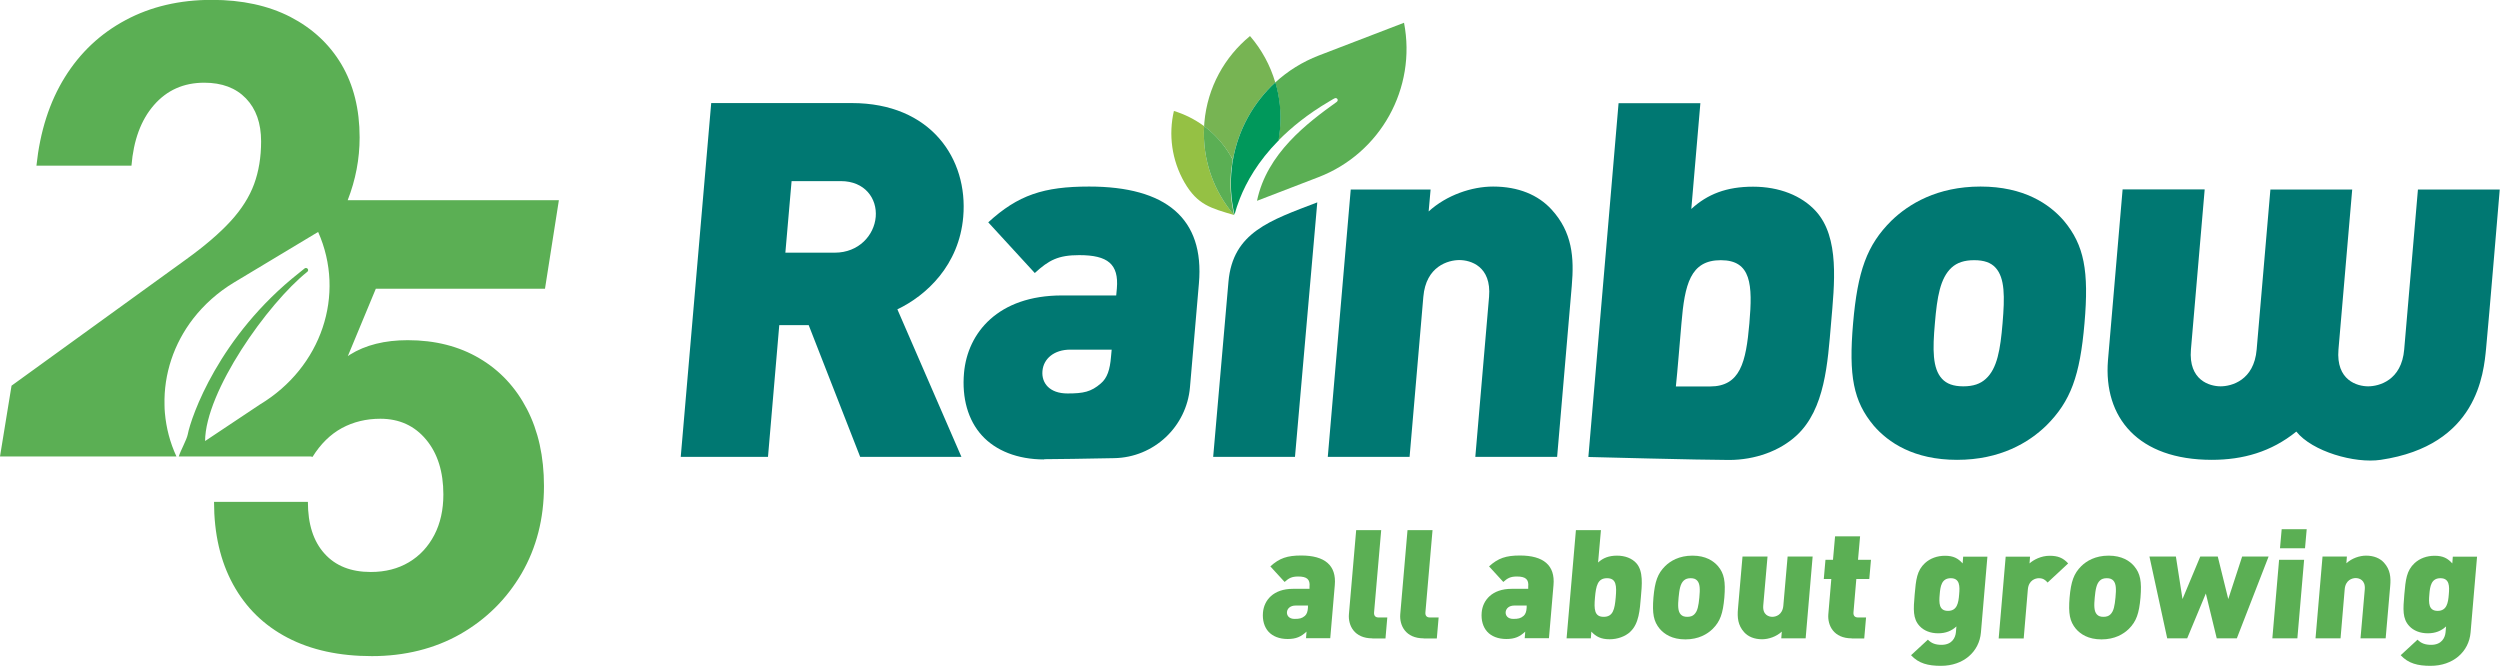 <svg xmlns="http://www.w3.org/2000/svg" id="Capa_1" viewBox="0 0 192.84 51.36"><defs><style> .st0 { fill: #007872; } .st1 { fill: #95c144; } .st2 { fill: #77b453; } .st3 { fill: #007771; } .st4 { fill: #5baf54; } .st5 { fill: #00985b; } </style></defs><path class="st4" d="M42.04,22.26l1.07-6.82h-16.29c.61-1.56.92-3.18.92-4.84,0-2.18-.47-4.05-1.4-5.63-.93-1.57-2.25-2.79-3.95-3.67-1.7-.87-3.71-1.31-6.05-1.31-2.49,0-4.71.52-6.65,1.56-1.95,1.04-3.51,2.51-4.69,4.41-1.18,1.9-1.91,4.17-2.19,6.82h7.33c.16-1.96.73-3.52,1.73-4.67,1-1.15,2.29-1.73,3.88-1.73,1.37,0,2.44.4,3.22,1.21.78.81,1.17,1.91,1.17,3.32,0,1.21-.18,2.31-.54,3.29-.36.98-.96,1.93-1.8,2.85-.84.92-1.99,1.91-3.46,2.97L.89,29.75l-.89,5.46h13.61c-.5-1.08-.79-2.21-.89-3.35h0c-.02-.21-.03-.42-.03-.63-.06-2.38.72-4.72,2.21-6.65,0,0,0,0,0,0,.84-1.08,1.89-2.03,3.15-2.79l6.49-3.9c2.15,4.84.26,10.45-4.49,13.31l-4.23,2.82c.02-3.82,4.81-10.6,7.89-13.06.07-.06.08-.16.02-.23-.06-.07-.17-.08-.24-.02,0,0-.15.13-.42.34-6.19,4.88-8.33,11.11-8.59,12.47-.08.4-.54,1.21-.69,1.69h10.18l.14.03c.62-1,1.38-1.74,2.26-2.22.89-.48,1.88-.72,2.97-.72,1.46,0,2.64.54,3.53,1.61.89,1.07,1.33,2.48,1.33,4.23,0,1.18-.23,2.23-.7,3.13-.47.9-1.12,1.6-1.96,2.1-.84.5-1.82.75-2.94.75-1.53,0-2.72-.47-3.57-1.42-.86-.95-1.28-2.28-1.28-3.99h-7.24c0,2.46.49,4.58,1.47,6.37.98,1.79,2.38,3.16,4.2,4.11,1.82.95,3.99,1.42,6.51,1.42s4.83-.57,6.82-1.7c1.99-1.14,3.56-2.69,4.72-4.67,1.15-1.98,1.73-4.23,1.73-6.75,0-2.27-.44-4.25-1.31-5.93-.87-1.68-2.09-2.99-3.67-3.92-1.57-.93-3.42-1.4-5.53-1.4-1.77,0-3.26.37-4.46,1.12-.05.03-.11.07-.16.11l2.16-5.2h13.06Z"></path><g><g><path class="st4" d="M100.91,46.71h-.98c-.38,0-.63.21-.66.5-.02.28.17.53.59.53.38,0,.56-.04.79-.23.15-.13.22-.33.24-.63v-.16ZM100.74,49.24l.04-.52c-.42.39-.79.57-1.46.57-.64,0-1.15-.21-1.47-.56-.33-.36-.48-.89-.43-1.48.08-.95.8-1.83,2.31-1.83h1.28v-.16c.06-.57-.2-.79-.87-.79-.49,0-.72.12-1.05.42l-1.1-1.2c.7-.64,1.31-.84,2.38-.84,1.81,0,2.73.75,2.59,2.29l-.35,4.09h-1.88Z"></path><path class="st4" d="M105.86,49.24c-1.4,0-1.88-1-1.81-1.86l.56-6.49h1.93l-.55,6.35c-.02.25.1.39.35.39h.67l-.14,1.62h-1.02Z"></path><path class="st4" d="M109.82,49.24c-1.4,0-1.88-1-1.81-1.86l.56-6.49h1.93l-.55,6.35c-.02.25.1.39.35.39h.67l-.14,1.62h-1.02Z"></path><path class="st4" d="M117.78,46.71h-.98c-.38,0-.63.21-.66.5-.02.28.17.53.59.53.38,0,.56-.04.79-.23.15-.13.22-.33.24-.63v-.16ZM117.61,49.24l.04-.52c-.42.39-.79.57-1.46.57-.64,0-1.15-.21-1.47-.56-.33-.36-.48-.89-.43-1.48.08-.95.8-1.83,2.31-1.83h1.28v-.16c.06-.57-.2-.79-.87-.79-.49,0-.72.12-1.05.42l-1.1-1.2c.7-.64,1.31-.84,2.38-.84,1.81,0,2.73.75,2.59,2.29l-.35,4.09h-1.88Z"></path><path class="st4" d="M123.96,44.6c-.72,0-.85.58-.93,1.49-.08.91-.05,1.49.67,1.49s.85-.57.93-1.49c.08-.91.05-1.49-.67-1.49M125.75,48.74c-.4.36-.98.57-1.59.57-.66,0-1.05-.2-1.41-.59l-.04.52h-1.87l.72-8.35h1.93l-.22,2.5c.38-.35.83-.53,1.46-.53s1.15.21,1.48.57c.57.62.44,1.72.36,2.65-.08.93-.14,2.03-.82,2.65"></path><path class="st4" d="M130.91,44.78c-.11-.12-.27-.18-.5-.18s-.4.06-.53.18c-.27.25-.34.69-.4,1.31s-.06,1.07.17,1.31c.11.12.27.18.5.18s.41-.06.53-.18c.27-.25.34-.69.4-1.31s.06-1.07-.17-1.31M132.11,48.51c-.41.4-1.08.81-2.11.81s-1.62-.41-1.97-.81c-.48-.58-.59-1.17-.49-2.42.11-1.23.32-1.84.9-2.42.41-.4,1.08-.81,2.11-.81s1.62.41,1.97.81c.48.57.59,1.18.49,2.42-.11,1.24-.32,1.84-.9,2.42"></path><path class="st4" d="M137.4,49.24l.04-.52c-.42.39-1.02.59-1.52.59-.6,0-1.07-.2-1.38-.54-.49-.54-.54-1.14-.48-1.81l.35-4.03h1.93l-.33,3.78c-.06.73.44.87.7.87s.79-.14.85-.87l.33-3.78h1.93l-.54,6.31h-1.88Z"></path><path class="st4" d="M142.84,49.24c-1.4,0-1.88-1-1.81-1.86l.23-2.72h-.58l.13-1.48h.58l.16-1.81h1.93l-.16,1.81h1l-.13,1.48h-1l-.22,2.58c-.02.25.1.39.36.39h.61l-.14,1.62h-.97Z"></path><path class="st4" d="M150.48,44.6c-.71,0-.81.61-.86,1.26-.06.65-.06,1.26.64,1.26s.81-.61.86-1.26c.06-.64.06-1.26-.65-1.26M149.72,51.36c-.99,0-1.72-.18-2.31-.82l1.3-1.2c.27.29.61.4,1.05.4.81,0,1.07-.55,1.11-.96l.04-.46c-.38.35-.82.53-1.41.53s-1.1-.2-1.43-.56c-.53-.57-.48-1.28-.38-2.43.1-1.15.17-1.85.8-2.43.4-.36.93-.56,1.54-.56.65,0,1.01.2,1.36.59l.04-.52h1.87l-.5,5.85c-.13,1.49-1.35,2.57-3.08,2.57"></path><path class="st4" d="M157.94,44.93c-.17-.19-.34-.33-.67-.33-.26,0-.79.15-.85.87l-.32,3.78h-1.93l.54-6.31h1.88l-.04.52c.31-.28.89-.59,1.55-.59.62,0,1.03.15,1.43.59l-1.59,1.48Z"></path><path class="st4" d="M163.01,44.78c-.11-.12-.27-.18-.5-.18s-.41.06-.53.18c-.27.25-.34.69-.4,1.31s-.06,1.07.17,1.31c.11.12.27.18.5.18s.41-.06.53-.18c.27-.25.34-.69.4-1.31s.06-1.07-.17-1.31M164.21,48.51c-.41.4-1.08.81-2.11.81s-1.62-.41-1.97-.81c-.48-.58-.59-1.17-.49-2.42.11-1.23.32-1.84.9-2.42.41-.4,1.08-.81,2.11-.81s1.63.41,1.97.81c.48.57.59,1.18.49,2.42-.11,1.24-.32,1.84-.9,2.42"></path></g><polygon class="st4" points="172.54 49.24 170.99 49.24 170.15 45.78 168.71 49.24 167.17 49.24 165.8 42.93 167.84 42.93 168.35 46.21 169.72 42.93 171.07 42.93 171.88 46.21 172.95 42.93 174.99 42.93 172.54 49.24"></polygon><path class="st4" d="M175.87,42.29l.13-1.47h1.93l-.13,1.47h-1.93ZM175.28,49.24l.52-6.06h1.93l-.52,6.06h-1.93Z"></path><path class="st4" d="M182.08,49.24l.33-3.78c.06-.73-.44-.87-.7-.87s-.79.14-.85.87l-.32,3.78h-1.93l.54-6.31h1.88l-.04.52c.42-.39,1.02-.59,1.52-.59.6,0,1.07.2,1.38.54.49.54.54,1.14.48,1.81l-.35,4.03h-1.93Z"></path><path class="st4" d="M188.25,44.6c-.71,0-.81.61-.86,1.26-.06.65-.06,1.26.64,1.26s.81-.61.86-1.26c.06-.64.06-1.26-.65-1.26M187.49,51.36c-.99,0-1.72-.18-2.31-.82l1.3-1.2c.27.29.61.4,1.05.4.81,0,1.07-.55,1.11-.96l.04-.46c-.38.35-.82.53-1.41.53s-1.1-.2-1.43-.56c-.53-.57-.48-1.28-.38-2.43.1-1.15.17-1.85.8-2.43.4-.36.93-.56,1.54-.56.65,0,1.01.2,1.36.59l.04-.52h1.87l-.5,5.85c-.13,1.49-1.35,2.57-3.08,2.57"></path><path class="st0" d="M64.87,13.97h-3.81l-.48,5.52h3.81c1.85,0,3.04-1.34,3.16-2.76.12-1.42-.84-2.76-2.69-2.76M66.35,35.24l-3.97-10.16h-2.27l-.87,10.16h-6.73l2.35-27.29h10.85c6.08,0,8.98,4.29,8.59,8.78-.32,3.72-2.83,6.06-5.08,7.13l4.94,11.38h-7.81Z"></path><path class="st0" d="M85.74,26.97h-3.19c-1.23,0-2.06.69-2.14,1.65-.08.92.54,1.73,1.93,1.73,1.23,0,1.82-.12,2.57-.77.5-.42.71-1.07.79-2.07l.05-.54ZM80.55,35.44c-2.08,0-3.75-.69-4.8-1.84-1.09-1.19-1.56-2.91-1.39-4.83.27-3.1,2.63-5.98,7.55-5.98h4.19l.05-.54c.16-1.88-.7-2.57-2.9-2.57-1.62,0-2.34.38-3.43,1.38l-3.59-3.91c2.3-2.11,4.28-2.76,7.78-2.76,5.92,0,8.91,2.45,8.47,7.47l-.69,8.01c-.26,3.05-2.79,5.42-5.85,5.47-2.19.04-4.42.08-5.4.08"></path><path class="st0" d="M113.8,35.24l1.06-12.34c.2-2.38-1.45-2.84-2.29-2.84s-2.58.46-2.78,2.84l-1.06,12.34h-6.31l1.77-20.62h6.16l-.15,1.69c1.38-1.26,3.32-1.92,4.97-1.92,1.96,0,3.48.65,4.5,1.76,1.62,1.76,1.76,3.72,1.57,5.9l-1.13,13.19h-6.31Z"></path><path class="st0" d="M132.73,20.07c-2.35,0-2.78,1.88-3.03,4.87-.16,1.82-.29,3.52-.43,4.87h2.63c2.35,0,2.78-1.88,3.04-4.87.26-2.99.15-4.87-2.2-4.87M138.57,33.6c-1.29,1.19-3.2,1.88-5.2,1.88-2.15,0-10.85-.23-10.85-.23l2.33-27.29h6.31l-.7,8.16c1.25-1.15,2.73-1.72,4.76-1.72s3.75.69,4.84,1.88c1.86,2.03,1.44,5.63,1.18,8.66-.26,3.03-.46,6.63-2.67,8.66"></path><path class="st0" d="M153.92,20.64c-.35-.38-.87-.57-1.64-.57s-1.32.19-1.74.57c-.88.81-1.12,2.26-1.29,4.29-.18,2.03-.19,3.49.55,4.29.35.38.87.58,1.64.58s1.32-.19,1.74-.58c.88-.8,1.12-2.26,1.29-4.29.17-2.03.19-3.49-.55-4.29M157.84,32.83c-1.34,1.3-3.54,2.64-6.88,2.64s-5.31-1.34-6.43-2.64c-1.57-1.88-1.94-3.83-1.59-7.9.35-4.02,1.06-6.02,2.95-7.9,1.34-1.3,3.54-2.64,6.88-2.64s5.31,1.34,6.43,2.64c1.57,1.88,1.94,3.87,1.59,7.9-.35,4.06-1.06,6.02-2.95,7.9"></path><path class="st0" d="M170.06,14.62l-1.06,12.34c-.2,2.38,1.45,2.84,2.29,2.84s2.58-.46,2.78-2.84l1.06-12.34h6.31l-1.06,12.34c-.2,2.38,1.45,2.84,2.29,2.84s2.58-.46,2.78-2.84l1.06-12.34h6.31s-.86,10.28-1.05,12.23c-.19,1.95-.65,7.51-8.13,8.62-2.02.3-5.29-.65-6.51-2.18-1.94,1.57-4.13,2.18-6.52,2.18-5.69,0-8.36-3.26-8.01-7.67l1.13-13.19h6.31Z"></path><path class="st3" d="M99.89,35.24s1.58-18.08,1.72-19.63c-3.62,1.39-6.51,2.3-6.85,6.11-.35,3.96-1.18,13.52-1.18,13.52h6.31Z"></path><path class="st2" d="M94.94,12.03c.06.1.11.19.16.29.41-2.29,1.56-4.39,3.27-5.96-.39-1.33-1.06-2.55-1.95-3.58-1.95,1.6-3.28,3.95-3.52,6.66,0,.1-.01.2-.02.3.81.6,1.51,1.37,2.05,2.3"></path><rect class="st2" x="95.21" y="16.6" width="0" height="0" transform="translate(12.12 65.96) rotate(-40.6)"></rect><path class="st1" d="M92.88,9.73c-.71-.52-1.5-.92-2.33-1.17-.42,1.81-.18,3.78.82,5.52,1.01,1.74,2.05,1.98,3.83,2.51h0c-1.58-1.84-2.47-4.27-2.32-6.87"></path><path class="st4" d="M95,12.93h0c.02-.2.06-.41.09-.61-.05-.09-.1-.19-.16-.29-.54-.93-1.24-1.7-2.05-2.3-.15,2.6.74,5.02,2.32,6.87h0c-.29-1.23-.35-2.47-.21-3.67"></path><path class="st4" d="M108.29,1.76l-6.56,2.52c-1.27.49-2.4,1.2-3.36,2.08.33,1.13.47,2.34.36,3.59-.03.32-.08.64-.16.93,1.01-1.03,2.3-2.08,3.95-3.05.27-.17.43-.25.44-.25.08-.04.17,0,.21.07.04.08,0,.16-.06.21-2.26,1.62-5.39,3.97-6.15,7.63l4.73-1.82c4.8-1.84,7.59-6.87,6.61-11.92"></path><path class="st5" d="M95.38,15.88h0s0,0,0,0c-.01.05-.06.27-.15.66.1-.38.24-.8.41-1.23.5-1.26,1.39-2.86,2.98-4.47.05-.29.09-.59.12-.9.11-1.25-.03-2.46-.36-3.59-1.71,1.57-2.87,3.67-3.27,5.96-.04.2-.07.41-.09.61h0c-.14,1.2-.08,2.44.21,3.66v-.05c.1-.39.15-.61.17-.66"></path></g></svg>